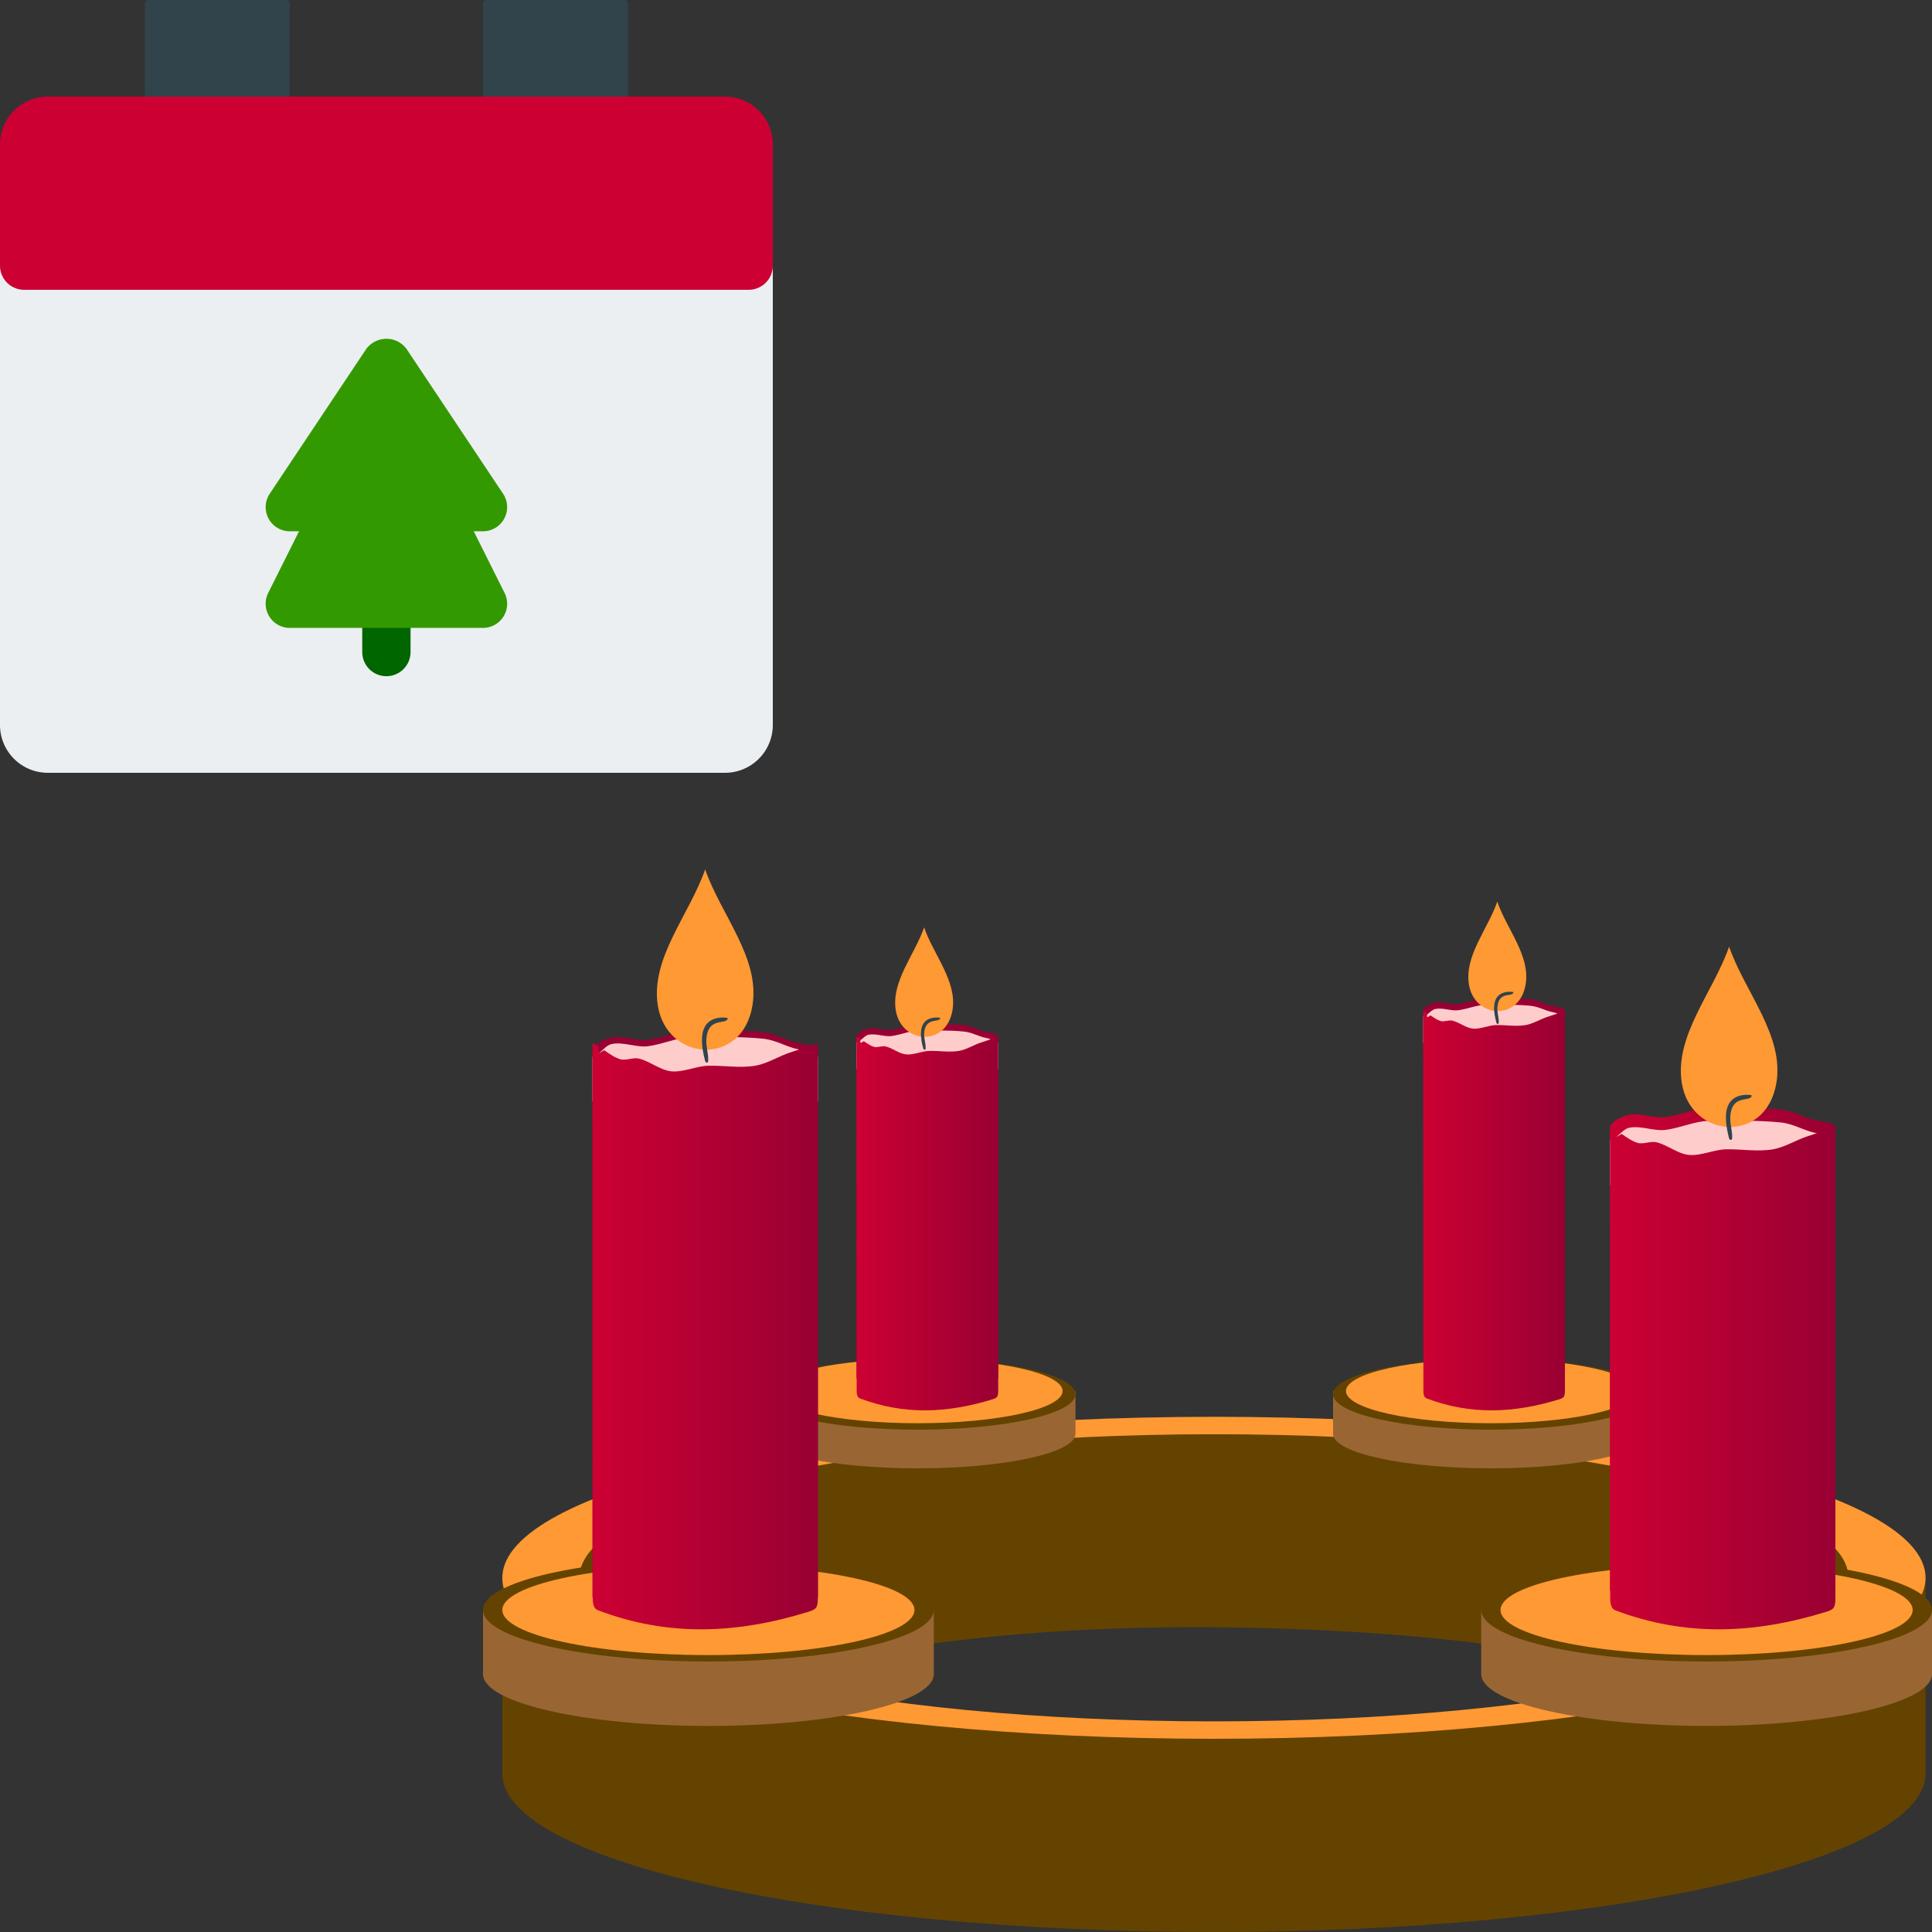 <svg xmlns="http://www.w3.org/2000/svg" width="300" height="300" xmlns:v="https://vecta.io/nano"><rect width="100%" height="100%" fill="#333333" stroke="none"/><defs><linearGradient x1="0%" y1="49.966%" x2="100.031%" y2="49.966%" id="A"><stop stop-color="#c03" offset="0%"/><stop stop-color="#903" offset="100%"/></linearGradient><linearGradient x1="0%" y1="50.743%" x2="100.031%" y2="50.743%" id="B"><stop stop-color="#c03" offset="0%"/><stop stop-color="#903" offset="100%"/></linearGradient><linearGradient x1="-48.792%" y1="-27.912%" x2="-48.762%" y2="-27.912%" id="C"><stop stop-color="#c03" offset="0%"/><stop stop-color="#903" offset="100%"/></linearGradient><linearGradient x1="0.012%" y1="50.637%" x2="99.991%" y2="50.637%" id="D"><stop stop-color="#c03" offset="0%"/><stop stop-color="#903" offset="100%"/></linearGradient><linearGradient x1="-264.321%" y1="-43.438%" x2="-264.272%" y2="-43.438%" id="E"><stop stop-color="#c03" offset="0%"/><stop stop-color="#903" offset="100%"/></linearGradient><linearGradient x1="-0.005%" y1="50.625%" x2="100.02%" y2="50.625%" id="F"><stop stop-color="#c03" offset="0%"/><stop stop-color="#903" offset="100%"/></linearGradient><linearGradient x1="-666.439%" y1="-36.124%" x2="-666.39%" y2="-36.124%" id="G"><stop stop-color="#c03" offset="0%"/><stop stop-color="#903" offset="100%"/></linearGradient><linearGradient x1="0%" y1="50.581%" x2="100%" y2="50.581%" id="H"><stop stop-color="#c03" offset="0%"/><stop stop-color="#903" offset="100%"/></linearGradient></defs><g fill="none" fill-rule="evenodd"><g transform="translate(75 135)"><g fill="#644301"><path d="M219.989 111.414C219.593 97.919 171.4 87 112.005 87 52.6 87 4.407 97.919 4.011 111.414H4V142c27.234-18.199 68.22-24.062 103.25-24.318 37.183-.266 86.993 3.991 112.75 24.318v-30.586h-.011z"/><path d="M223.989 140.586C223.582 154.081 174.278 165 113.495 165 52.722 165 3.407 154.081 3 140.586V110c27.854 18.209 69.79 24.063 105.633 24.318 38.049.266 89.013-3.991 115.367-24.318v30.586h-.011z"/></g><path d="M113.495 85C174.525 85 224 96.195 224 110s-49.475 25-110.505 25S3 123.805 3 110s49.465-25 110.495-25zm0 2.707c54.423 0 98.533 9.983 98.533 22.293s-44.11 22.293-98.533 22.293S14.962 122.311 14.962 110s44.11-22.293 98.533-22.293z" fill="#f93"/><path d="M70 125.011C69.872 129.429 54.247 133 34.995 133 15.753 133 .128 129.429 0 125.011V115h70v10.011z" fill="#963"/><ellipse fill="#644301" cx="35" cy="115" rx="35" ry="8"/><ellipse fill="#f93" cx="35" cy="115" rx="32" ry="7"/><path d="M91.989 87.681C91.904 90.623 80.978 93 67.495 93 54.022 93 43.096 90.623 43 87.681V81h49v6.681h-.011z" fill="#963"/><ellipse fill="#644301" cx="67.5" cy="81.5" rx="24.5" ry="5.5"/><ellipse fill="#f93" cx="67.5" cy="81" rx="22.5" ry="5"/><path d="M181 87.681C180.914 90.623 169.976 93 156.5 93s-24.414-2.377-24.5-5.319V81h49v6.681z" fill="#963"/><ellipse fill="#644301" cx="156.5" cy="81.5" rx="24.5" ry="5.5"/><ellipse fill="#f93" cx="156.5" cy="81" rx="22.5" ry="5"/><path d="M225 125.011c-.128 4.418-15.753 7.989-34.995 7.989-19.252 0-34.877-3.571-34.995-7.989H155V115h70v10.011z" fill="#963"/><ellipse fill="#644301" cx="190" cy="115" rx="35" ry="8"/><ellipse fill="#f93" cx="190" cy="115" rx="32" ry="7"/><path d="M175 40.099c.15-1.057 1.905-1.761 2.997-1.985 1.798-.363 3.885.576 5.598.342 2.365-.31 4.453-1.334 6.69-1.398 3.222-.107 8.22-.085 11.228.235 2.098.224 3.532 1.27 5.544 1.676 1.359.267 2.922.438 2.943 1.131V112h-35V40.099z" fill="url(#A)"/><path d="M175 42.09c.364-.085.685-.298.985-.553.021 0 .032-.011.043-.021.642-.542 1.242-1.254 1.969-1.403 1.798-.361 3.885.563 5.598.34 2.365-.308 4.453-1.329 6.69-1.403 3.222-.096 8.22-.074 11.228.244 2.098.223 3.532 1.265 5.544 1.669 1.359.266 1.627.787 2.943 1.127V49h-35v-6.91z" fill="#fcc"/><path d="M200.835 33.17c-1.62 9.581-13.307 8.619-14.686 0-1.171-7.366 4.903-14.117 7.343-21.17 2.451 7.053 8.591 13.815 7.343 21.17z" fill="#f93"/><path d="M197 35.072c0-.02-3.795-.769-3.991 3.075-.062 1.244.196 2.529.474 3.611.082.303.464.344.485 0 .062-1.113-.351-2.185-.289-3.287.186-3.773 3.269-2.175 3.32-3.398z" fill="#31434b"/><path d="M175 40c.31.139.599.289.888.471.171.096-.054.888.118 1.006.161.107.706-.471.856-.364.792.546 1.563 1.091 2.44 1.359.846.246 2.023-.31 2.869-.107 1.809.417 3.275 1.787 5.084 1.968 1.798.182 3.928-.824 5.726-.867 2.408-.053 4.977.417 7.396-.011 1.905-.353 3.639-1.53 5.555-2.097L210 40v73.001c0 1.626-.182 1.893-1.413 2.279-11.206 3.455-21.899 3.873-32.752-.225-.813-.31-.803-1.359-.803-2.3L175 40z" fill="url(#B)"/><path d="M17 28.121c.15-1.071 1.905-1.767 3.007-1.992 1.787-.375 3.873.568 5.596.343 2.365-.311 4.441-1.339 6.688-1.414 3.21-.107 8.218-.086 11.214.236 2.097.236 3.531 1.285 5.543 1.682 1.359.268 2.921.439 2.953 1.146V113H17V28.121z" fill="url(#C)"/><path d="M17 29.099c.364-.096.685-.298.995-.553l.032-.032c.653-.542 1.241-1.255 1.98-1.404 1.787-.362 3.873.574 5.596.351 2.365-.319 4.441-1.34 6.688-1.404 3.21-.106 8.218-.085 11.214.234 2.097.223 3.531 1.265 5.543 1.669 1.359.266 1.626.798 2.953 1.138V36H17v-6.901z" fill="#fcc"/><path d="M41.834 21.167c-1.621 9.59-13.304 8.618-14.684 0C25.968 13.802 32.045 7.052 34.498 0c2.442 7.052 8.585 13.813 7.336 21.167z" fill="#f93"/><path d="M38 23.073c0-.02-3.795-.779-3.991 3.077-.062 1.245.196 2.52.485 3.603.072.304.454.354.474 0 .062-1.103-.34-2.176-.289-3.289.196-3.775 3.269-2.176 3.32-3.39z" fill="#31434b"/><path d="M17 27c.31.129.61.291.899.463.161.108-.054.904.107 1.012s.706-.474.867-.366c.781.549 1.552 1.098 2.429 1.367.845.258 2.022-.301 2.868-.108 1.808.43 3.285 1.797 5.093 1.991 1.787.172 3.916-.829 5.714-.872 2.408-.065 4.986.42 7.394-.022 1.905-.344 3.649-1.539 5.553-2.109L52 27v85.971c0 1.636-.193 1.905-1.423 2.292-11.203 3.476-21.892 3.896-32.732-.226-.824-.312-.813-1.378-.813-2.314L17 27z" fill="url(#D)"/><path d="M58 25.95c.086-.663 1.194-1.102 1.882-1.252 1.129-.225 2.441.364 3.527.225 1.484-.203 2.785-.845 4.204-.888 2.022-.064 5.161-.053 7.054.15 1.323.139 2.226.802 3.484 1.048.849.171 1.839.278 1.849.717V79H58V25.95z" fill="url(#E)"/><path d="M58 26.856c.226-.051.43-.183.624-.326 0-.01.011-.02.022-.02.409-.326.774-.753 1.237-.845 1.129-.214 2.441.346 3.527.214 1.484-.193 2.785-.804 4.204-.845 2.022-.061 5.161-.051 7.054.143 1.323.132 2.226.764 3.484.998.849.163 1.022.479 1.849.682V31H58v-4.144z" fill="#fcc"/><path d="M72.902 21.847c-.976 5.826-7.984 5.24-8.812 0-.703-4.475 2.937-8.572 4.406-12.847 1.469 4.275 5.151 8.383 4.406 12.847z" fill="#f93"/><path d="M71 23.051c0-.012-2.844-.555-2.992 2.195-.049.89.136 1.814.359 2.576.062.22.346.254.359 0 .049-.786-.26-1.548-.223-2.345.148-2.692 2.46-1.56 2.497-2.426z" fill="#31434b"/><path d="M58 26c.194.086.376.183.559.291.108.065-.032.571.075.635.097.065.441-.302.538-.226.495.345.978.689 1.527.851.538.162 1.28-.194 1.806-.065 1.14.269 2.065 1.131 3.204 1.238 1.118.118 2.462-.517 3.591-.538 1.516-.043 3.129.258 4.645-.011 1.204-.215 2.301-.969 3.495-1.324L80 26v54.842c0 1.034-.118 1.195-.892 1.443-7.043 2.175-13.763 2.444-20.581-.14-.516-.194-.505-.861-.505-1.454L58 26z" fill="url(#F)"/><path d="M146 21.95c.097-.674 1.193-1.113 1.892-1.252 1.118-.225 2.429.364 3.514.214 1.483-.193 2.794-.834 4.202-.877 2.021-.064 5.17-.053 7.05.15 1.322.139 2.225.792 3.493 1.048.849.171 1.827.267 1.849.717V75h-22V21.95z" fill="url(#G)"/><path d="M146 22.849c.226-.051.43-.173.623-.326.011 0 .011-.01.021-.02.408-.316.785-.745 1.247-.836 1.118-.224 2.429.337 3.514.204 1.483-.184 2.794-.796 4.202-.836 2.021-.061 5.17-.051 7.05.143 1.322.133 2.225.755 3.493 1 .849.163 1.021.479 1.849.673V27h-22v-4.151z" fill="#fcc"/><path d="M161.902 17.856c-.976 5.815-7.984 5.228-8.812 0-.703-4.474 2.937-8.571 4.406-12.856 1.469 4.285 5.151 8.382 4.406 12.856z" fill="#f93"/><path d="M160 19.056c0-.023-2.844-.554-2.992 2.193-.049.889.148 1.8.359 2.574.062.219.346.254.359 0 .049-.785-.26-1.558-.21-2.343.136-2.701 2.448-1.558 2.485-2.424z" fill="#31434b"/><path d="M146 22c.193.075.387.183.559.291.107.065-.032.56.075.635.097.065.441-.301.537-.237.494.344.978.689 1.537.861.527.161 1.268-.194 1.806-.065 1.128.258 2.053 1.119 3.192 1.237 1.128.108 2.461-.516 3.59-.549 1.515-.032 3.138.269 4.654-.011 1.193-.215 2.289-.958 3.493-1.313L168 22v58.844c0 1.033-.118 1.194-.892 1.442-7.04 2.173-13.757 2.442-20.581-.14-.516-.194-.505-.861-.505-1.453L146 22z" fill="url(#H)"/></g><g fill-rule="nonzero"><g fill="#31434b"><rect x="22.5" width="22.5" height="22.5" rx=".5"/><rect x="75" width="22.5" height="22.5" rx=".5"/></g><path d="M116.25 37.5H3.75A3.75 3.75 0 0 0 0 41.25v71.25c-.02 1.995.764 3.915 2.175 5.326S5.505 120.019 7.5 120H112.5c1.995.02 3.915-.764 5.326-2.175s2.195-3.33 2.175-5.326V41.25a3.75 3.75 0 0 0-3.75-3.75z" fill="#eceff1"/><path d="M112.5 15H7.5c-1.995-.02-3.915.763-5.326 2.174S-.02 20.505 0 22.5v18.75A3.75 3.75 0 0 0 3.75 45H116.25a3.75 3.75 0 0 0 3.75-3.75V22.5c.02-1.995-.764-3.915-2.175-5.326S114.495 14.98 112.5 15z" fill="#c03"/><path d="M60 104.999a3.75 3.75 0 0 1-3.75-3.75v-7.5a3.75 3.75 0 0 1 7.5 0v7.5a3.75 3.75 0 0 1-3.75 3.75z" fill="#060"/><g fill="#390"><path d="M78.352 92.077l-7.5-15a3.75 3.75 0 0 0-3.352-2.077h-15a3.75 3.75 0 0 0-3.352 2.07l-7.5 15A3.75 3.75 0 0 0 45 97.499h30a3.75 3.75 0 0 0 3.352-5.43v.007z"/><path d="M78.12 76.672l-15-22.5c-.735-.985-1.891-1.565-3.12-1.565s-2.385.58-3.12 1.565l-15 22.5A3.75 3.75 0 0 0 45 82.499h30a3.75 3.75 0 0 0 3.12-5.827z"/></g></g></g></svg>